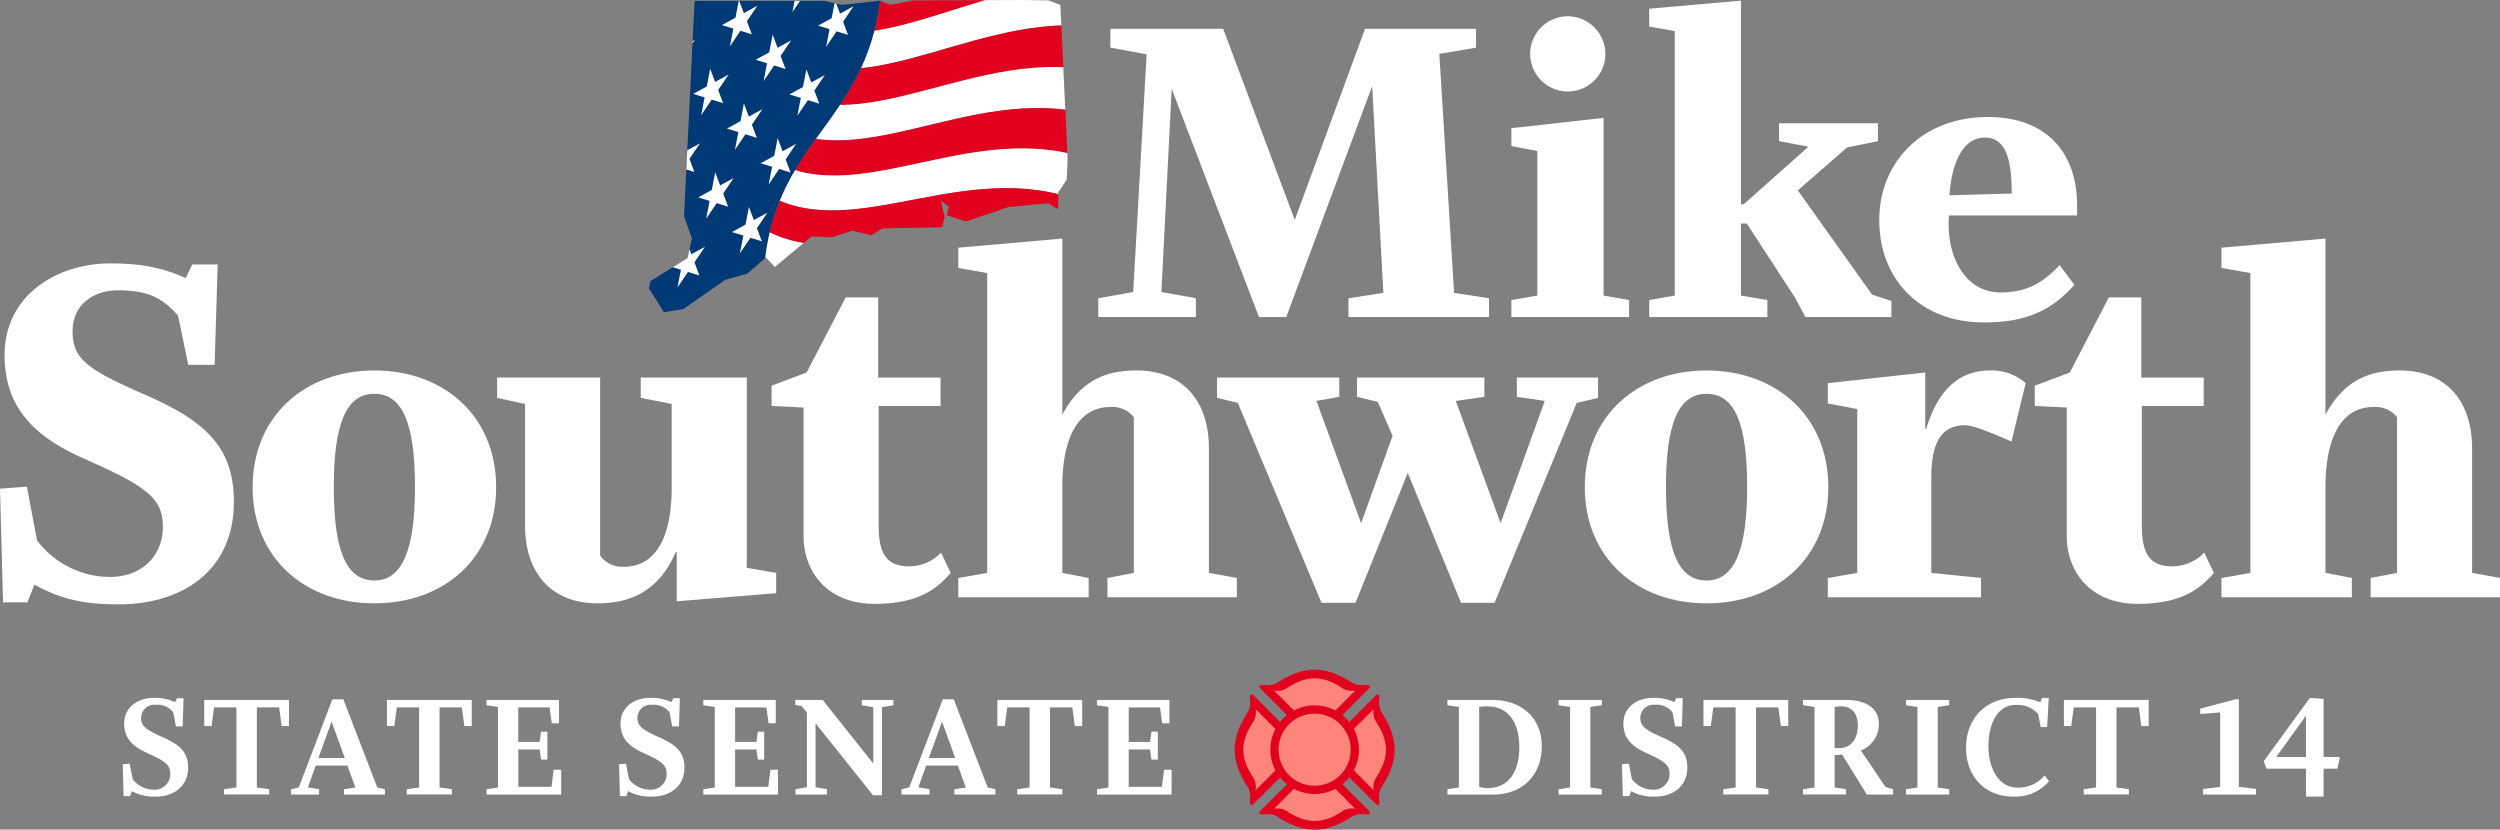 <svg id="logo_white" xmlns="http://www.w3.org/2000/svg" xmlns:xlink="http://www.w3.org/1999/xlink" width="569.191" height="188.885" viewBox="0 0 569.191 188.885">
  <rect x="0" y="0" width="569.191" height="188.885" fill="#808080" stroke="none"/>
  <defs>
    <clipPath id="clip-path">
      <path id="Path_327" data-name="Path 327" d="M356.845,222.631,355.191,187.5l-2.723-1.049-5.923-.086-25.169.116-4.887.988-2.294-.937c-3.638,27.612-22.8,31.4-26.211,58.578l.155-.135,2.039,2.168,8.4-6.976,4.606.218,4.579-1.5,4.431,1.019,2.472-1.549,13.623-.246.557-2.422-.873-3.593,1.831,1.279-.461,2,4.327,1.421,9.66-3.279,9.1-.877,2.24,1.364.049-2.117-.023-1.7,1.955-2.936Z" fill="none"/>
    </clipPath>
    <clipPath id="clip-path-2">
      <path id="Path_345" data-name="Path 345" d="M314.155,186.513l-8.682.969-4.03-.927-29.528.01-2.4,49.035,1.807,5.078L270.3,245.11l-8.415,5.261-.373,1.62,3.412,5.438,4.393-.679,9.6-6.691,4.977-1.4,4.084-3.546c3.415-27.178,22.573-30.966,26.211-58.578Z" fill="none"/>
    </clipPath>
  </defs>
  <g id="Group_29" data-name="Group 29" transform="translate(-113.775 -186.363)">
    <path id="Path_318" data-name="Path 318" d="M314.155,186.513l-8.682.969-4.03-.927-29.528.01-2.4,49.035,1.807,5.078L270.3,245.11l-8.415,5.261-.373,1.62,3.412,5.438,4.393-.679,9.6-6.691,4.977-1.4,4.084-3.546c3.415-27.178,22.573-30.966,26.211-58.578Z" fill="#003a76"/>
    <g id="Group_28" data-name="Group 28">
      <g id="Group_19" data-name="Group 19">
        <g id="Group_18" data-name="Group 18" clip-path="url(#clip-path)">
          <g id="Group_17" data-name="Group 17">
            <path id="Path_319" data-name="Path 319" d="M297.4,183.848c21.791,8.913,50.069-18.36,80-9.394l-2.492,10.176c-29.549-9.7-57.492,16.659-79.047,7.229Z" fill="#e1001e"/>
            <path id="Path_320" data-name="Path 320" d="M295.864,191.859c21.555,9.43,49.5-16.924,79.047-7.229l-2.458,10.038c-29.174-10.406-56.79,15.05-78.112,5.115Z" fill="#fff"/>
            <path id="Path_321" data-name="Path 321" d="M294.341,199.783c21.322,9.935,48.938-15.521,78.112-5.115l-2.425,9.9c-28.807-11.1-56.1,13.48-77.2,3.053C293.434,204.5,293.736,202.929,294.341,199.783Z" fill="#e1001e"/>
            <path id="Path_322" data-name="Path 322" d="M292.832,207.622c21.1,10.427,48.389-14.148,77.2-3.053-.964,3.924-1.442,5.877-2.4,9.769-28.444-11.767-55.42,11.947-76.292,1.039Z" fill="#fff"/>
            <path id="Path_323" data-name="Path 323" d="M291.341,215.377c20.872,10.908,47.848-12.806,76.292-1.039-.949,3.87-1.421,5.8-2.359,9.638-28.092-12.421-54.757,10.452-75.407-.926Z" fill="#e1001e"/>
            <path id="Path_324" data-name="Path 324" d="M289.867,223.05c20.65,11.378,47.315-11.5,75.407.926l-2.329,9.51c-27.746-13.057-54.1,8.993-74.536-2.844C288.991,227.614,289.283,226.1,289.867,223.05Z" fill="#fff"/>
            <path id="Path_325" data-name="Path 325" d="M288.409,230.642c20.432,11.837,46.79-10.213,74.536,2.844l-2.3,9.385c-27.406-13.675-53.462,7.569-73.682-4.718Z" fill="#e1001e"/>
            <path id="Path_326" data-name="Path 326" d="M286.965,238.153c20.22,12.287,46.276-8.957,73.682,4.718l-2.269,9.26c-27.072-14.275-52.833,6.179-72.841-6.546Z" fill="#fff"/>
          </g>
        </g>
      </g>
      <g id="Group_27" data-name="Group 27">
        <g id="Group_26" data-name="Group 26" clip-path="url(#clip-path-2)">
          <g id="Group_25" data-name="Group 25">
            <g id="Group_20" data-name="Group 20">
              <path id="Path_328" data-name="Path 328" d="M283.147,209.917l1.123,2.99,3.085-1.687-2.391,3.535,1.123,2.99-2.6-.806-2.391,3.535.784-4.033-2.6-.806,3.085-1.687Z" fill="#fff"/>
              <path id="Path_329" data-name="Path 329" d="M268.926,217.692l1.123,2.99L273.135,219l-2.391,3.535,1.123,2.99-2.6-.806-2.391,3.535.784-4.033-2.6-.806,3.085-1.687Z" fill="#fff"/>
              <path id="Path_330" data-name="Path 330" d="M297.368,202.141l1.123,2.99,3.085-1.687-2.391,3.535,1.123,2.99-2.6-.806-2.391,3.535.784-4.033-2.6-.806,3.085-1.687Z" fill="#fff"/>
            </g>
            <g id="Group_21" data-name="Group 21">
              <path id="Path_331" data-name="Path 331" d="M282.007,186.356l1.123,2.99,3.085-1.687-2.391,3.535,1.123,2.99-2.6-.806-2.391,3.535.784-4.033-2.6-.806,3.085-1.687Z" fill="#fff"/>
              <path id="Path_332" data-name="Path 332" d="M267.786,194.131l1.123,2.99,3.085-1.687L269.6,198.97l1.123,2.99-2.6-.806-2.391,3.535.784-4.033-2.6-.806L267,198.165Z" fill="#fff"/>
              <path id="Path_333" data-name="Path 333" d="M296.228,178.58l1.123,2.99,3.085-1.687-2.391,3.535,1.123,2.99-2.6-.806-2.391,3.535.784-4.033-2.6-.806,3.085-1.687Z" fill="#fff"/>
            </g>
            <g id="Group_22" data-name="Group 22">
              <path id="Path_334" data-name="Path 334" d="M284.287,233.478l1.123,2.99,3.085-1.687-2.391,3.535,1.123,2.99-2.6-.806-2.391,3.535.784-4.033-2.6-.806,3.085-1.687Z" fill="#fff"/>
              <path id="Path_335" data-name="Path 335" d="M270.066,241.253l1.123,2.99,3.085-1.687-2.391,3.535,1.123,2.99-2.6-.806-2.391,3.535.784-4.033-2.6-.806,3.085-1.687Z" fill="#fff"/>
              <path id="Path_336" data-name="Path 336" d="M298.508,225.7l1.123,2.99,3.085-1.687-2.391,3.535,1.123,2.99-2.6-.806-2.391,3.535.784-4.033-2.6-.806,3.085-1.687Z" fill="#fff"/>
            </g>
            <g id="Group_23" data-name="Group 23">
              <path id="Path_337" data-name="Path 337" d="M290.828,217.809l1.123,2.99,3.085-1.687-2.391,3.535,1.123,2.99-2.6-.806-2.391,3.535.784-4.033-2.6-.806,3.085-1.687Z" fill="#fff"/>
              <path id="Path_338" data-name="Path 338" d="M276.607,225.585l1.123,2.99,3.085-1.687-2.391,3.535,1.123,2.99-2.6-.806-2.391,3.535.784-4.033-2.6-.806,3.085-1.687Z" fill="#fff"/>
              <path id="Path_339" data-name="Path 339" d="M262.386,233.36l1.123,2.99,3.086-1.687L264.2,238.2l1.123,2.99-2.6-.806-2.391,3.535.784-4.033-2.6-.806,3.085-1.687Z" fill="#fff"/>
              <path id="Path_340" data-name="Path 340" d="M305.048,210.034l1.123,2.99,3.085-1.687-2.391,3.535,1.123,2.99-2.6-.806L303,220.593l.784-4.033-2.6-.806,3.085-1.687Z" fill="#fff"/>
            </g>
            <g id="Group_24" data-name="Group 24">
              <path id="Path_341" data-name="Path 341" d="M289.687,194.249l1.123,2.99,3.085-1.687-2.391,3.535,1.123,2.99-2.6-.806-2.391,3.535.784-4.033-2.6-.806,3.085-1.687Z" fill="#fff"/>
              <path id="Path_342" data-name="Path 342" d="M275.466,202.024l1.123,2.99,3.085-1.687-2.391,3.535,1.123,2.99-2.6-.806-2.391,3.535.784-4.033-2.6-.806,3.085-1.687Z" fill="#fff"/>
              <path id="Path_343" data-name="Path 343" d="M261.246,209.8l1.123,2.99,3.085-1.687-2.391,3.535,1.123,2.99-2.6-.806-2.391,3.535.784-4.033-2.6-.806,3.086-1.687Z" fill="#fff"/>
              <path id="Path_344" data-name="Path 344" d="M303.908,186.473l1.123,2.99,3.085-1.687-2.391,3.535,1.123,2.99-2.6-.806-2.391,3.535L302.64,193l-2.6-.806,3.085-1.687Z" fill="#fff"/>
            </g>
          </g>
        </g>
      </g>
    </g>
  </g>
  <g id="Group_30" data-name="Group 30" transform="translate(-113.775 -186.363)">
    <path id="Path_346" data-name="Path 346" d="M167.025,300.626c0,15.132-11.089,23.333-26.336,23.333-7.393,0-12.937-1.04-19.059-4.505l-1.617,4.043h-5.544l-.694-25.874,6.122-.462,2.311,12.243a20.954,20.954,0,0,0,16.518,8.318c7.854,0,12.128-5.314,12.128-11.321,0-6.468-3.234-9.125-17.9-15.593-11.32-4.967-18.135-11.666-18.135-23.564,0-13.745,12.013-20.907,24.026-20.907,6.93,0,11.9.924,17.211,3.35l1.5-3.119h5.776l-.693,22.87h-6.007l-2.31-11.2c-3.465-3.927-6.584-5.775-13.745-5.775-5.083,0-10.281,2.888-10.281,9.356s3.581,8.779,17.327,14.785C160.9,282.491,167.025,288.5,167.025,300.626Z" fill="#fff"/>
    <path id="Path_347" data-name="Path 347" d="M226.738,297.276c0,16.171-11.9,26.452-27.722,26.452s-27.722-10.281-27.722-26.452,11.9-26.567,27.722-26.567S226.738,281.105,226.738,297.276Zm-18.481,0c0-14.092-2.657-21.254-9.241-21.254s-9.241,7.162-9.241,21.254,2.657,21.253,9.241,21.253C205.485,318.529,208.257,311.253,208.257,297.276Z" fill="#fff"/>
    <path id="Path_348" data-name="Path 348" d="M290.495,321.418l-22.64,1.848v-11.2h-.23c-3.928,9.125-10.627,11.666-17.789,11.666-10.627,0-16.518-7.046-16.518-17.673V278.333l-6.353-1.386v-4.621h23.449V312.87a6.258,6.258,0,0,0,5.314,2.541c8.2,0,10.972-8.2,10.972-18.019V278.333l-7.046-1.386v-4.621H283.8v43.316l6.7,1.155Z" fill="#fff"/>
    <path id="Path_349" data-name="Path 349" d="M330.226,316.8c-2.888,3.349-7.046,7.046-17.327,7.046-10.857,0-16.17-7.393-16.17-15.478V279.142l-7.278-.347v-4.621l7.971-3,8.893-17.095h7.393v18.25h14.208V278.8H313.823v27.144c0,6.238,1.617,9.357,6.931,9.357a10.037,10.037,0,0,0,7.277-3.119Z" fill="#fff"/>
    <path id="Path_350" data-name="Path 350" d="M395.369,322.342H365.914v-4.39l6.007-1.155V281.336a6.272,6.272,0,0,0-5.314-2.31c-8.086,0-10.973,8.317-10.973,18.135V316.8l6.007,1.155v4.39H331.954v-4.39l6.584-1.155V248.532l-6.584-1.156v-4.62l23.68-2.079v40.082c4.158-7.624,9.7-10.05,16.864-10.05,10.742,0,16.518,7.046,16.518,17.789v28.3l6.353,1.155Z" fill="#fff"/>
    <path id="Path_351" data-name="Path 351" d="M477.607,276.947l-4.851,1.155-18.713,45.51H446.42l-12.129-29.57-11.9,29.57h-7.739L395.6,278.1l-4.736-1.155v-4.621H418.7v4.39l-5.2.924,10.164,27.838,7.162-19.868-3.349-7.739-4.737-1.155v-4.39h28.993v4.39l-6.468.924v.115l10.165,27.723,10.049-27.838-6.353-.924v-4.39h18.481Z" fill="#fff"/>
    <path id="Path_352" data-name="Path 352" d="M530.043,297.276c0,16.171-11.9,26.452-27.722,26.452S474.6,313.447,474.6,297.276s11.9-26.567,27.722-26.567S530.043,281.105,530.043,297.276Zm-18.481,0c0-14.092-2.657-21.254-9.241-21.254s-9.241,7.162-9.241,21.254,2.657,21.253,9.241,21.253C508.789,318.529,511.562,311.253,511.562,297.276Z" fill="#fff"/>
    <path id="Path_353" data-name="Path 353" d="M574.973,273.6l-3.235,13.283c-6.584-2.887-9.241-3.7-10.511-3.7-4.967,0-7.74,3.234-7.74,11.782V316.8l11.321,1.155v4.39H529.924v-4.39l6.7-1.155V279.488l-6.7-1.271V273.6l22.178-2.426v12.822h.23c3.234-10.743,9.126-13.284,14.555-13.284A11.58,11.58,0,0,1,574.973,273.6Z" fill="#fff"/>
    <path id="Path_354" data-name="Path 354" d="M617.821,316.8c-2.887,3.349-7.046,7.046-17.326,7.046-10.857,0-16.171-7.393-16.171-15.478V279.142l-7.277-.347v-4.621l7.971-3,8.893-17.095H601.3v18.25h14.208V278.8H601.419v27.144c0,6.238,1.617,9.357,6.931,9.357a10.037,10.037,0,0,0,7.277-3.119Z" fill="#fff"/>
    <path id="Path_355" data-name="Path 355" d="M682.966,322.342H653.511v-4.39l6.007-1.155V281.336a6.274,6.274,0,0,0-5.314-2.31c-8.086,0-10.974,8.317-10.974,18.135V316.8l6.007,1.155v4.39H619.551v-4.39l6.584-1.155V248.532l-6.584-1.156v-4.62l23.679-2.079v40.082c4.159-7.624,9.7-10.05,16.865-10.05,10.742,0,16.517,7.046,16.517,17.789v28.3l6.354,1.155Z" fill="#fff"/>
  </g>
  <g id="Group_31" data-name="Group 31" transform="translate(-113.775 -186.363)">
    <path id="Path_356" data-name="Path 356" d="M452.789,258.547h-32v-4.28l7.947-1.223-2.547-47.077-19.564,52.58h-6.216l-19.87-51.968L378.2,252.841l7.846,1.426v4.28H363.831v-4.28l7.948-1.426,3.058-54.109-8.254-1.528v-4.28h25.678l16.3,43.511,16-43.511h25.272v4.28l-8.356,1.427,3.363,54.413,7.948,1.223Z" fill="#fff"/>
    <path id="Path_357" data-name="Path 357" d="M484.682,258.547h-26.8v-3.872l5.91-1.019V220.743l-5.91-1.121v-4.076l20.991-2.344v40.454l5.809,1.019Zm-5.4-59.916a8.559,8.559,0,1,1-8.558-8.56A8.611,8.611,0,0,1,479.28,198.631Z" fill="#fff"/>
    <path id="Path_358" data-name="Path 358" d="M544.393,258.547H524.828l-2.344-4.382L511.479,237.25h-1.324v16.406l6.012,1.019v3.872h-26.9v-3.872l5.808-1.019V193.434l-5.808-1.019v-4.076l20.889-1.834v46.364h.612l14.571-12.942v-.2l-6.522-1.223v-4.076h22.52V218.5l-7.031,1.426L523.1,229.709l16.915,23.743,4.382,1.426Z" fill="#fff"/>
    <path id="Path_359" data-name="Path 359" d="M586.679,235.416H557.536a14.34,14.34,0,0,0-.1,2.038c0,8.05,4.076,15.488,11.82,15.488,6.318,0,9.986-2.547,13.451-6.215l3.362,4.483c-5.6,6.318-11.717,8.56-20.685,8.56-13.858,0-23.742-9.273-23.742-23.335,0-13.043,9.68-23.436,24.761-23.436,12.941,0,20.278,7.744,20.278,20.175ZM571.8,230.423c0-7.235-1.121-12.737-6.115-12.737-5.2,0-7.641,6.215-8.049,13.145Z" fill="#fff"/>
  </g>
  <g id="Group_32" data-name="Group 32" transform="translate(-113.775 -186.363)">
    <path id="Path_360" data-name="Path 360" d="M156.6,361.136c0,4.18-3.177,6.589-7.325,6.589a10.524,10.524,0,0,1-5.485-1.238l-.4,1.138h-1.472l-.2-7.259,1.572-.134.7,3.546a6.071,6.071,0,0,0,4.75,2.375,3.558,3.558,0,0,0,3.813-3.646c0-1.94-1.071-2.81-5.151-4.649-3.412-1.539-5.351-3.344-5.351-6.79,0-3.779,3.244-5.82,6.722-5.82a10.988,10.988,0,0,1,4.884.971l.435-.9h1.472l-.2,6.422h-1.538l-.6-3.211a4.628,4.628,0,0,0-4.047-1.706,3.007,3.007,0,0,0-3.278,2.944c0,1.94,1.1,2.743,5.084,4.515C154.759,355.985,156.6,357.624,156.6,361.136Z" fill="#fff"/>
    <path id="Path_361" data-name="Path 361" d="M179.573,351.67H177.9l-.568-4.247h-5.084v18.228l2.81.4v1.2H164.789v-1.2l2.81-.4V347.423h-5.084l-.569,4.247h-1.672v-5.953h19.3Z" fill="#fff"/>
    <path id="Path_362" data-name="Path 362" d="M201.411,367.257h-9.332v-1.2l2.609-.4-1.806-4.983h-7.225l-1.772,4.95,2.542.435v1.2h-6.389v-1.2l1.773-.435,7.626-20.035h2.508l7.727,20.068,1.739.4Zm-9.131-8.295-3.01-8.3-3.011,8.3Z" fill="#fff"/>
    <path id="Path_363" data-name="Path 363" d="M221.175,351.67H219.5l-.568-4.247H213.85v18.228l2.809.4v1.2H206.391v-1.2l2.809-.4V347.423h-5.084l-.568,4.247h-1.673v-5.953h19.3Z" fill="#fff"/>
    <path id="Path_364" data-name="Path 364" d="M241.54,367.257H224.549v-1.2l2.609-.4V347.322l-2.609-.4v-1.2h16.49v5.318H239.4l-.5-3.612h-7.125v7.859h4.851l.334-2.341H238.4V359.3h-1.438l-.334-2.308h-4.851v8.5h7.56l.5-3.88h1.706Z" fill="#fff"/>
    <path id="Path_365" data-name="Path 365" d="M269.6,361.136c0,4.18-3.178,6.589-7.326,6.589a10.524,10.524,0,0,1-5.485-1.238l-.4,1.138h-1.472l-.2-7.259,1.572-.134.7,3.546a6.071,6.071,0,0,0,4.749,2.375,3.558,3.558,0,0,0,3.814-3.646c0-1.94-1.071-2.81-5.152-4.649-3.411-1.539-5.351-3.344-5.351-6.79,0-3.779,3.244-5.82,6.723-5.82a10.984,10.984,0,0,1,4.883.971l.435-.9h1.472l-.2,6.422h-1.539l-.6-3.211a4.63,4.63,0,0,0-4.047-1.706,3.007,3.007,0,0,0-3.278,2.944c0,1.94,1.1,2.743,5.084,4.515C267.758,355.985,269.6,357.624,269.6,361.136Z" fill="#fff"/>
    <path id="Path_366" data-name="Path 366" d="M290.9,367.257H273.908v-1.2l2.609-.4V347.322l-2.609-.4v-1.2H290.4v5.318h-1.638l-.5-3.612h-7.124v7.859h4.849l.335-2.341h1.438V359.3h-1.438l-.335-2.308h-4.849v8.5h7.558l.5-3.88H290.9Z" fill="#fff"/>
    <path id="Path_367" data-name="Path 367" d="M317.186,346.921l-2.609.468v20.035h-2.041l-13.077-16.389v14.549l2.608.469v1.2h-7.191v-1.2l2.609-.469V348.56l-1.2-1.439-1.438-.267v-1.137h6.221L312.6,360.2v-12.81l-2.609-.468v-1.2h7.191Z" fill="#fff"/>
    <path id="Path_368" data-name="Path 368" d="M340.394,367.257h-9.332v-1.2l2.609-.4-1.807-4.983H324.64l-1.773,4.95,2.542.435v1.2h-6.388v-1.2l1.773-.435,7.626-20.035h2.509l7.725,20.068,1.74.4Zm-9.131-8.295-3.01-8.3-3.011,8.3Z" fill="#fff"/>
    <path id="Path_369" data-name="Path 369" d="M360.157,351.67h-1.672l-.568-4.247h-5.084v18.228l2.809.4v1.2H345.374v-1.2l2.81-.4V347.423H343.1l-.57,4.247h-1.672v-5.953h19.3Z" fill="#fff"/>
    <path id="Path_370" data-name="Path 370" d="M380.523,367.257H363.532v-1.2l2.609-.4V347.322l-2.609-.4v-1.2h16.489v5.318h-1.638l-.5-3.612h-7.124v7.859h4.849l.334-2.341h1.439V359.3H375.94l-.334-2.308h-4.849v8.5h7.558l.5-3.88h1.706Z" fill="#fff"/>
    <path id="Path_371" data-name="Path 371" d="M464.8,356.219c0,6.59-4.315,11.038-11.037,11.038H443.323v-1.2l2.609-.4V347.322l-2.609-.4v-1.2h10.235C460.181,345.717,464.8,349.831,464.8,356.219Zm-5.117.234c0-5.284-2.242-9.265-7.291-9.265a10.851,10.851,0,0,0-1.84.134v18.2a6.91,6.91,0,0,0,1.906.267C457.437,365.785,459.679,361.872,459.679,356.453Z" fill="#fff"/>
    <path id="Path_372" data-name="Path 372" d="M478.472,367.257h-9.834v-1.2l2.609-.4V347.322l-2.609-.4v-1.2h9.834v1.2l-2.61.4v18.329l2.61.4Z" fill="#fff"/>
    <path id="Path_373" data-name="Path 373" d="M497.936,361.136c0,4.18-3.178,6.589-7.326,6.589a10.522,10.522,0,0,1-5.485-1.238l-.4,1.138h-1.472l-.2-7.259,1.572-.134.7,3.546a6.071,6.071,0,0,0,4.749,2.375,3.558,3.558,0,0,0,3.814-3.646c0-1.94-1.071-2.81-5.152-4.649-3.411-1.539-5.351-3.344-5.351-6.79,0-3.779,3.244-5.82,6.722-5.82a10.988,10.988,0,0,1,4.884.971l.435-.9H496.9l-.2,6.422h-1.539l-.6-3.211a4.631,4.631,0,0,0-4.047-1.706,3.007,3.007,0,0,0-3.279,2.944c0,1.94,1.1,2.743,5.084,4.515C496.1,355.985,497.936,357.624,497.936,361.136Z" fill="#fff"/>
    <path id="Path_374" data-name="Path 374" d="M520.91,351.67h-1.672l-.569-4.247h-5.084v18.228l2.811.4v1.2H506.127v-1.2l2.81-.4V347.423h-5.084l-.569,4.247h-1.673v-5.953h19.3Z" fill="#fff"/>
    <path id="Path_375" data-name="Path 375" d="M544.787,367.257H538.8l-5.619-9.1-1.705.134v7.358l2.575.4v1.2h-9.767v-1.2l2.609-.4V347.322l-2.609-.4v-1.2h9.733c3.98,0,7.526,1.438,7.526,5.518a6.42,6.42,0,0,1-4.081,5.988l5.586,8.3,1.739.535ZM536.76,351.57c0-2.71-1.338-4.382-3.78-4.382a7.207,7.207,0,0,0-1.5.134v9.366h1.1C535.187,356.688,536.76,354.58,536.76,351.57Z" fill="#fff"/>
    <path id="Path_376" data-name="Path 376" d="M557.56,367.257h-9.833v-1.2l2.608-.4V347.322l-2.608-.4v-1.2h9.833v1.2l-2.609.4v18.329l2.609.4Z" fill="#fff"/>
    <path id="Path_377" data-name="Path 377" d="M580.3,364.213a10.042,10.042,0,0,1-8.2,3.512c-6.22,0-10.7-4.381-10.7-11.105s4.549-11.372,11.239-11.372a13.789,13.789,0,0,1,5.653,1l.434-1h1.505l-.368,6.656H578.4l-.6-3.009a6.381,6.381,0,0,0-5.084-2.041c-4.047,0-6.222,4.047-6.222,9.533,0,4.816,2.308,9.3,6.623,9.3a7.7,7.7,0,0,0,6.155-2.777Z" fill="#fff"/>
    <path id="Path_378" data-name="Path 378" d="M602.975,351.67H601.3l-.57-4.247h-5.084v18.228l2.811.4v1.2H588.191v-1.2l2.81-.4V347.423h-5.084l-.568,4.247h-1.673v-5.953h19.3Z" fill="#fff"/>
    <path id="Path_379" data-name="Path 379" d="M627.42,367.257H615.379v-1.272l3.88-.467V348.56l-4.549.368V347.69l8.027-2.107h.77v19.935l3.913.467Z" fill="#fff"/>
    <path id="Path_380" data-name="Path 380" d="M646.516,358.694l-.57,2.676H642.8v6.355h-4.014V361.37h-9l-.6-1.706,10.5-14.416,3.111.234v13.212Zm-7.727,0v-9.4l-6.757,9.4Z" fill="#fff"/>
  </g>
  <g id="Group_33" data-name="Group 33" transform="translate(-113.775 -186.363)">
    <path id="Path_381" data-name="Path 381" d="M403.126,342.318a4.354,4.354,0,0,0,1.621-.615c5.942-3.81,10.741-3.81,16.683,0a4.354,4.354,0,0,0,1.621.615,6.719,6.719,0,0,0,1.741,0,3.071,3.071,0,0,1,.315-.008c.391.015.732.2.47.621a2.63,2.63,0,0,1-.389.452l-5.792,5.792a10.177,10.177,0,0,1,1.563,1.563l5.792-5.791a2.586,2.586,0,0,1,.453-.389c.418-.263.606.079.62.469a3.068,3.068,0,0,1-.007.316,6.713,6.713,0,0,0,0,1.74,4.347,4.347,0,0,0,.615,1.621c3.81,5.942,3.81,10.741,0,16.684a4.34,4.34,0,0,0-.615,1.621,6.713,6.713,0,0,0,0,1.74,3.055,3.055,0,0,1,.007.315c-.014.391-.2.733-.62.47a2.586,2.586,0,0,1-.453-.389l-5.792-5.791a10.178,10.178,0,0,1-1.563,1.563l5.792,5.792a2.593,2.593,0,0,1,.389.452c.262.419-.079.606-.47.621a3.062,3.062,0,0,1-.315-.008,6.719,6.719,0,0,0-1.741,0,4.354,4.354,0,0,0-1.621.615c-5.942,3.81-10.741,3.81-16.683,0a4.354,4.354,0,0,0-1.621-.615,6.712,6.712,0,0,0-1.74,0,3.081,3.081,0,0,1-.316.008c-.391-.015-.732-.2-.469-.621a2.535,2.535,0,0,1,.388-.452l5.792-5.792a10.177,10.177,0,0,1-1.563-1.563l-5.792,5.791a2.623,2.623,0,0,1-.452.389c-.419.263-.607-.079-.621-.47a3.063,3.063,0,0,1,.007-.315,6.71,6.71,0,0,0,0-1.74,4.357,4.357,0,0,0-.615-1.621c-3.811-5.943-3.811-10.742,0-16.684a4.364,4.364,0,0,0,.615-1.621,6.71,6.71,0,0,0,0-1.74,3.076,3.076,0,0,1-.007-.316c.014-.39.2-.732.621-.469a2.623,2.623,0,0,1,.452.389l5.792,5.791a10.176,10.176,0,0,1,1.563-1.563l-5.792-5.792a2.571,2.571,0,0,1-.388-.452c-.263-.419.078-.606.469-.621a3.09,3.09,0,0,1,.316.008,6.712,6.712,0,0,0,1.74,0Z" fill="#e1001e" fill-rule="evenodd"/>
    <path id="Path_382" data-name="Path 382" d="M413.089,348.838a8.209,8.209,0,1,1-8.21,8.209,8.209,8.209,0,0,1,8.21-8.209Z" fill="#ff8479" fill-rule="evenodd"/>
    <path id="Path_383" data-name="Path 383" d="M403.859,343.6a4.111,4.111,0,0,0,3.139-.71c4.32-2.77,7.861-2.77,12.181,0a4.111,4.111,0,0,0,3.139.71l-4.517,4.525a10.1,10.1,0,0,0-9.425,0l-4.517-4.525Z" fill="#ff8479" fill-rule="evenodd"/>
    <path id="Path_384" data-name="Path 384" d="M403.859,370.492a4.111,4.111,0,0,1,3.139.71c4.32,2.77,7.861,2.77,12.181,0a4.112,4.112,0,0,1,3.139-.71l-4.517-4.525a10.1,10.1,0,0,1-9.425,0l-4.517,4.525Z" fill="#ff8479" fill-rule="evenodd"/>
    <path id="Path_385" data-name="Path 385" d="M426.534,347.817a4.111,4.111,0,0,0,.71,3.139c2.769,4.32,2.769,7.862,0,12.182a4.111,4.111,0,0,0-.71,3.139l-4.526-4.517a10.1,10.1,0,0,0,0-9.426l4.526-4.517Z" fill="#ff8479" fill-rule="evenodd"/>
    <path id="Path_386" data-name="Path 386" d="M399.643,347.817a4.109,4.109,0,0,1-.709,3.139c-2.77,4.32-2.77,7.862,0,12.182a4.107,4.107,0,0,1,.709,3.138l4.526-4.516a10.1,10.1,0,0,1,0-9.426l-4.526-4.517Z" fill="#ff8479" fill-rule="evenodd"/>
  </g>
</svg>
